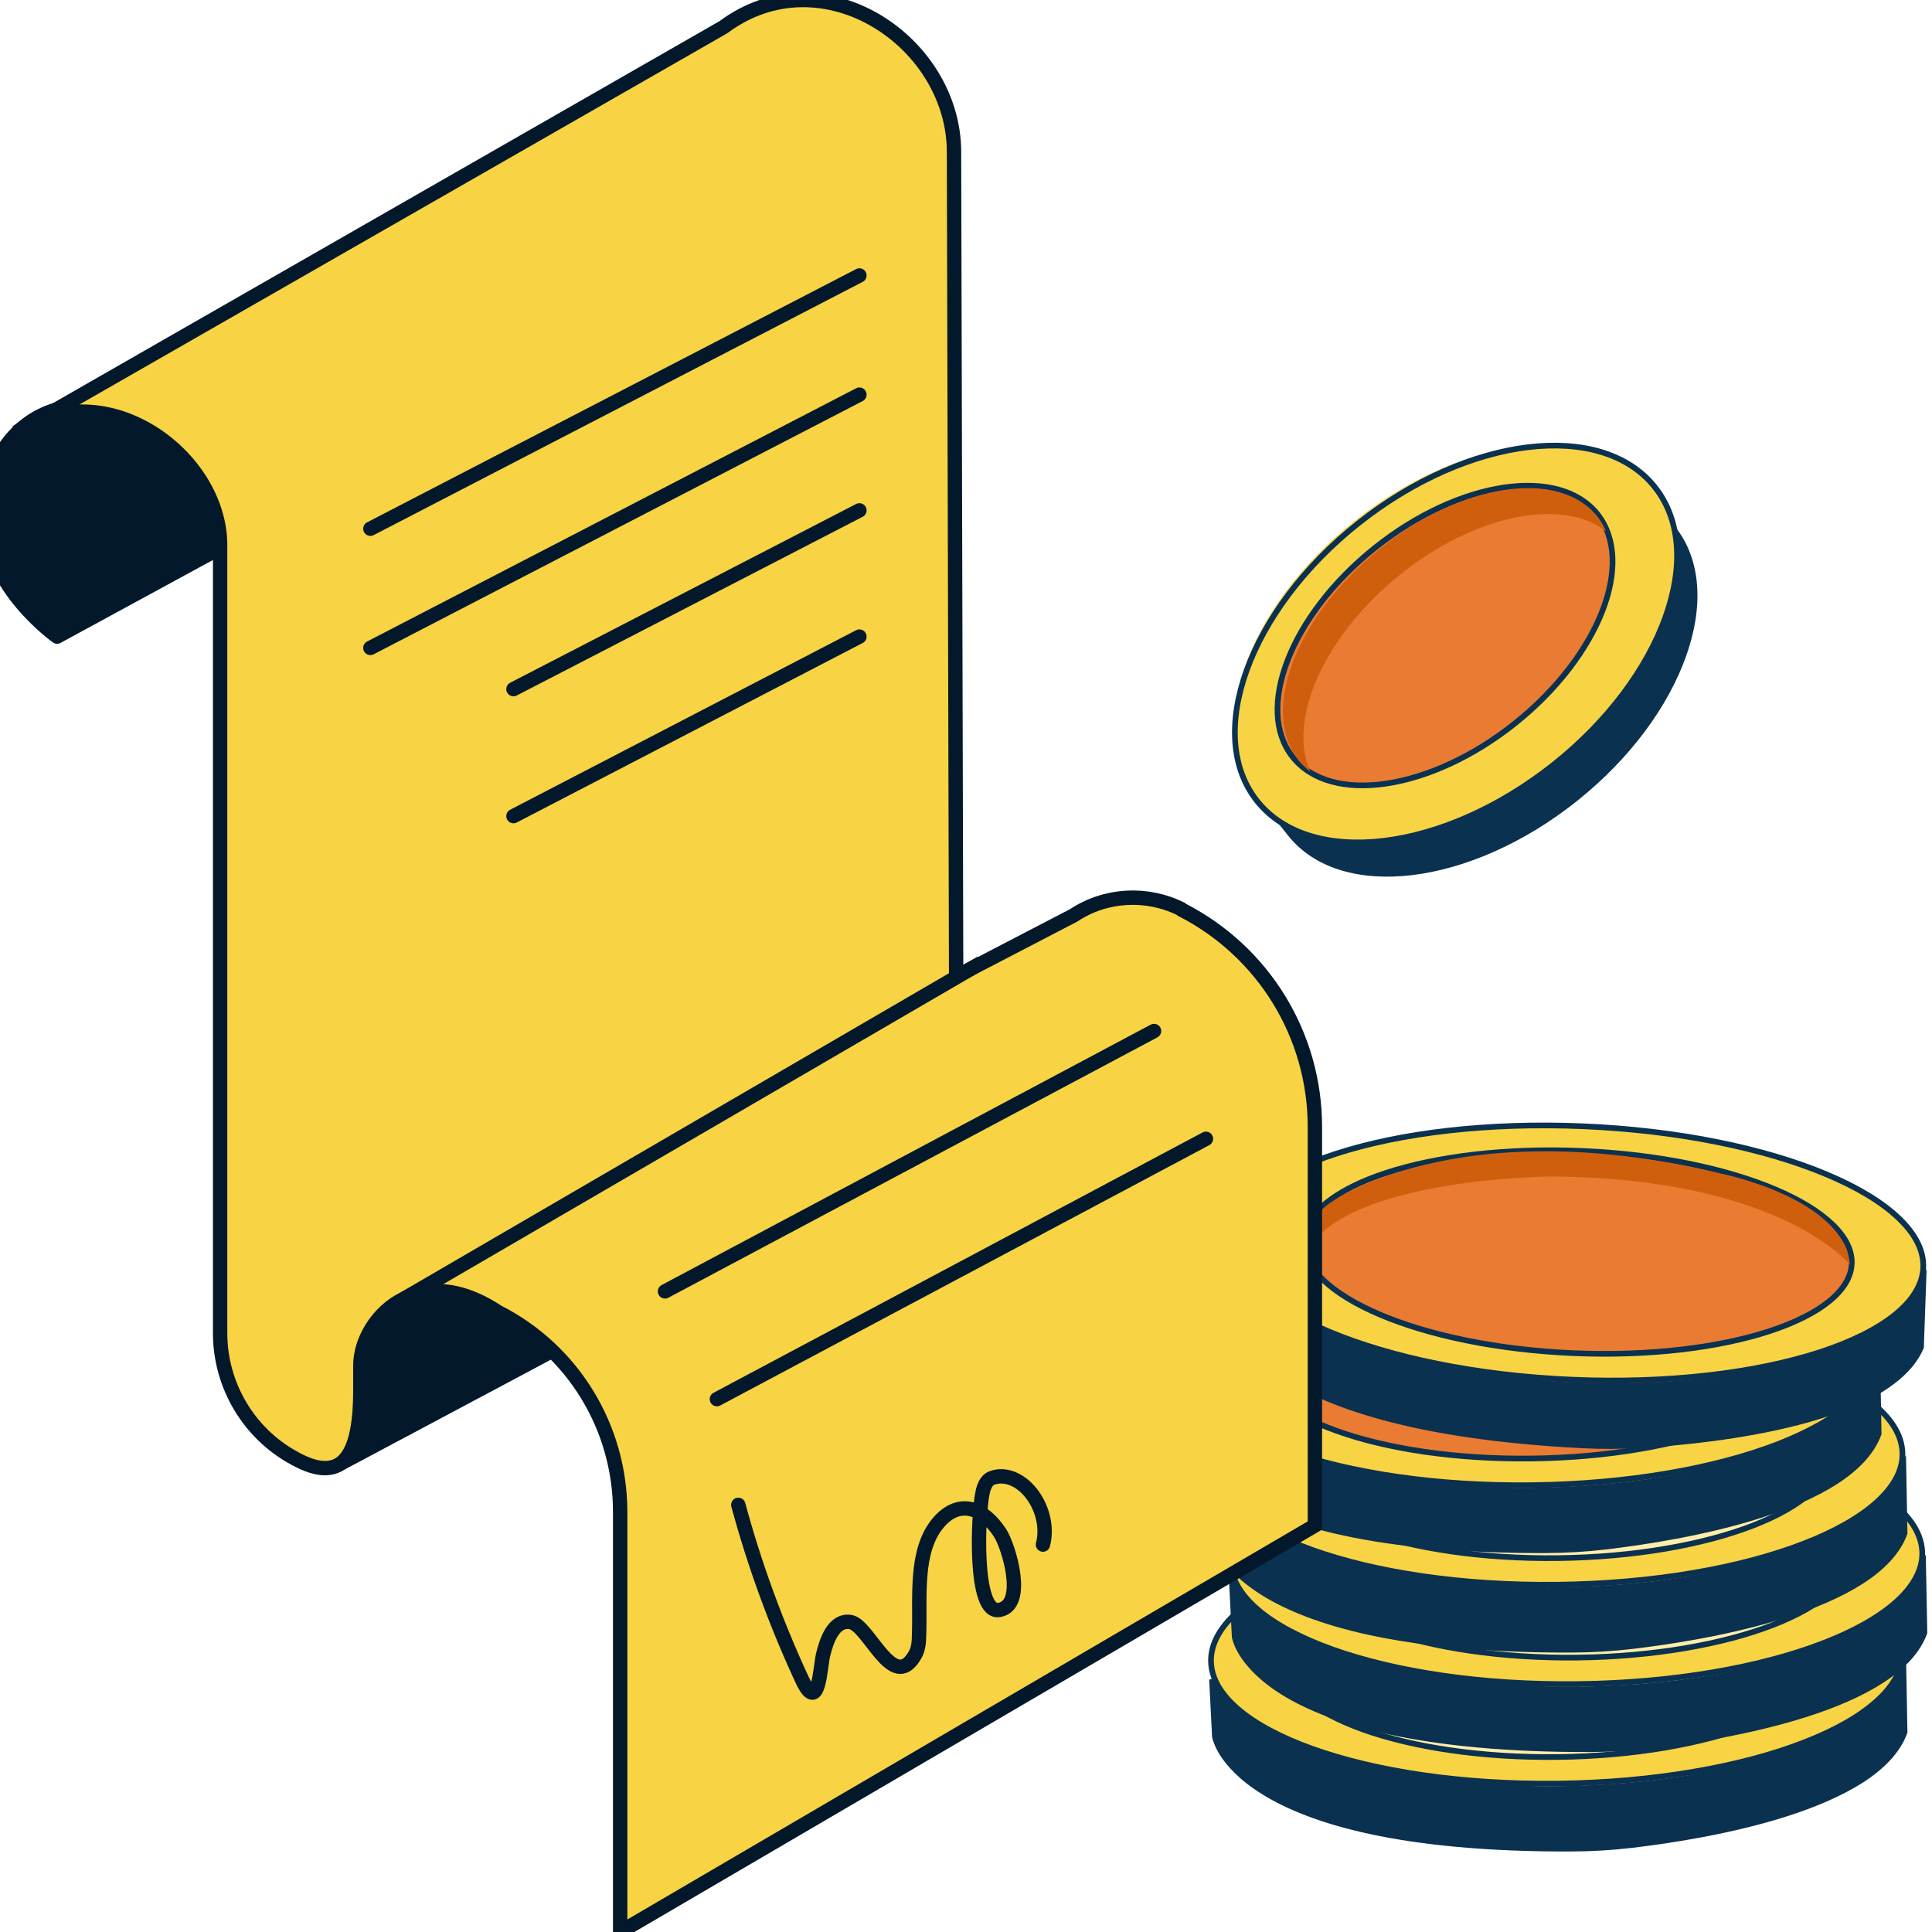 <svg width="48" height="48" viewBox="0 0 48 48" fill="none" xmlns="http://www.w3.org/2000/svg">
<g clip-path="url(#clip0_2385_41957)">
<path d="M47.319 43.034C47.153 43.493 46.773 43.886 46.254 44.222C45.731 44.559 45.076 44.834 44.382 45.057C42.994 45.501 41.461 45.731 40.545 45.839C40.051 45.897 39.553 45.927 39.056 45.929C34.775 45.946 32.554 45.233 31.406 44.524C30.833 44.171 30.527 43.818 30.364 43.558C30.283 43.427 30.237 43.319 30.212 43.245C30.199 43.208 30.192 43.179 30.188 43.16L30.184 43.14L30.112 41.727C30.41 42.334 30.97 42.803 31.655 43.166C32.498 43.612 33.541 43.902 34.555 44.092C35.569 44.281 36.558 44.37 37.292 44.412C37.659 44.433 37.964 44.442 38.176 44.446C38.282 44.448 38.365 44.449 38.422 44.449H38.509C42.439 44.423 44.665 43.59 45.91 42.757C46.533 42.34 46.91 41.923 47.131 41.608C47.196 41.515 47.248 41.431 47.288 41.358L47.319 43.034Z" fill="#0A3150" stroke="#0A3150" stroke-width="0.141"/>
<path d="M38.637 38.012C41.022 37.982 43.183 38.316 44.747 38.876C45.53 39.156 46.16 39.491 46.594 39.863C47.028 40.236 47.261 40.639 47.266 41.056C47.271 41.473 47.048 41.882 46.623 42.265C46.199 42.648 45.578 42.999 44.802 43.298C43.252 43.897 41.1 44.283 38.715 44.313C36.33 44.342 34.17 44.009 32.605 43.449C31.823 43.169 31.193 42.834 30.759 42.461C30.325 42.089 30.092 41.686 30.087 41.269C30.082 40.852 30.304 40.443 30.729 40.06C31.154 39.677 31.775 39.326 32.55 39.027C34.1 38.428 36.252 38.041 38.637 38.012Z" fill="#F8D344" stroke="#0A3150" stroke-width="0.141"/>
<path d="M38.65 38.672C40.544 38.649 42.261 38.914 43.502 39.358C44.123 39.581 44.622 39.846 44.965 40.14C45.308 40.435 45.49 40.752 45.494 41.078C45.498 41.404 45.324 41.725 44.988 42.028C44.653 42.33 44.161 42.609 43.545 42.846C42.315 43.321 40.606 43.629 38.711 43.652C36.817 43.676 35.101 43.411 33.86 42.967C33.239 42.744 32.74 42.478 32.397 42.184C32.054 41.889 31.872 41.573 31.868 41.247C31.864 40.921 32.038 40.599 32.373 40.296C32.709 39.994 33.202 39.716 33.817 39.478C35.047 39.004 36.755 38.696 38.65 38.672Z" fill="#FFEEAA" stroke="#0A3150" stroke-width="0.141"/>
<path d="M34.718 39.176C36.325 38.687 38.788 38.357 42.201 38.998H42.206C42.207 38.998 42.209 38.999 42.212 38.999C42.218 39 42.227 39.002 42.238 39.004C42.261 39.008 42.294 39.013 42.336 39.02C42.421 39.036 42.542 39.061 42.688 39.096C42.982 39.165 43.376 39.274 43.775 39.435C44.176 39.597 44.58 39.81 44.897 40.084C45.152 40.305 45.347 40.565 45.441 40.867C45.384 40.818 45.313 40.76 45.226 40.695C44.958 40.498 44.541 40.239 43.943 39.989C42.748 39.489 40.83 39.027 37.931 39.161H37.929C37.928 39.161 37.927 39.162 37.926 39.162C37.923 39.162 37.92 39.162 37.915 39.162C37.905 39.163 37.89 39.164 37.871 39.165C37.833 39.168 37.776 39.173 37.704 39.179C37.56 39.191 37.353 39.211 37.102 39.24C36.6 39.3 35.92 39.399 35.212 39.56C34.504 39.722 33.764 39.946 33.142 40.255C32.599 40.524 32.139 40.861 31.872 41.284C31.871 41.235 31.872 41.178 31.881 41.116C31.908 40.924 31.998 40.672 32.246 40.417L32.362 40.307L32.363 40.306C32.365 40.305 32.367 40.303 32.369 40.301C32.375 40.296 32.384 40.289 32.395 40.28C32.419 40.262 32.454 40.235 32.501 40.201C32.596 40.134 32.74 40.038 32.935 39.927C33.323 39.705 33.914 39.42 34.718 39.176Z" fill="#0A3150" stroke="#0A3150" stroke-width="0.141"/>
<path d="M47.812 40.563C47.645 41.022 47.265 41.416 46.746 41.751C46.224 42.089 45.568 42.364 44.874 42.586C43.486 43.03 41.953 43.261 41.037 43.368C40.543 43.426 40.045 43.456 39.548 43.458C35.268 43.475 33.047 42.762 31.898 42.054C31.325 41.7 31.019 41.347 30.856 41.087C30.775 40.957 30.73 40.849 30.705 40.774C30.692 40.737 30.685 40.708 30.681 40.69L30.676 40.669L30.605 39.256C30.902 39.863 31.462 40.333 32.148 40.695C32.99 41.141 34.033 41.432 35.047 41.621C36.061 41.811 37.05 41.899 37.784 41.941C38.151 41.962 38.456 41.972 38.668 41.976C38.774 41.977 38.857 41.978 38.914 41.978H39.001C42.931 41.952 45.157 41.12 46.402 40.286C47.025 39.869 47.402 39.452 47.623 39.138C47.689 39.045 47.74 38.96 47.78 38.888L47.812 40.563Z" fill="#0A3150" stroke="#0A3150" stroke-width="0.141"/>
<path d="M39.129 35.539C41.514 35.51 43.675 35.843 45.24 36.403C46.022 36.683 46.652 37.019 47.086 37.391C47.52 37.763 47.753 38.167 47.758 38.584C47.763 39.001 47.54 39.409 47.116 39.792C46.691 40.175 46.07 40.526 45.294 40.825C43.744 41.424 41.592 41.811 39.207 41.84C36.822 41.87 34.662 41.536 33.097 40.977C32.315 40.696 31.685 40.361 31.251 39.989C30.817 39.616 30.584 39.214 30.579 38.797C30.574 38.38 30.796 37.971 31.221 37.587C31.646 37.205 32.267 36.853 33.042 36.554C34.593 35.956 36.744 35.569 39.129 35.539Z" fill="#F8D344" stroke="#0A3150" stroke-width="0.141"/>
<path d="M39.142 36.202C41.036 36.178 42.753 36.443 43.994 36.888C44.615 37.11 45.114 37.375 45.457 37.669C45.801 37.964 45.982 38.281 45.986 38.607C45.99 38.933 45.816 39.254 45.481 39.557C45.145 39.86 44.653 40.138 44.038 40.376C42.807 40.851 41.098 41.158 39.204 41.182C37.309 41.205 35.594 40.94 34.352 40.496C33.731 40.273 33.232 40.007 32.889 39.713C32.546 39.419 32.364 39.102 32.36 38.776C32.356 38.45 32.53 38.129 32.866 37.826C33.202 37.523 33.694 37.245 34.309 37.008C35.539 36.533 37.247 36.225 39.142 36.202Z" fill="#FFEEAA" stroke="#0A3150" stroke-width="0.141"/>
<path d="M35.21 36.705C36.817 36.216 39.28 35.886 42.693 36.527H42.698C42.7 36.528 42.702 36.528 42.704 36.528C42.71 36.529 42.719 36.531 42.73 36.533C42.753 36.537 42.786 36.542 42.828 36.55C42.913 36.566 43.034 36.59 43.181 36.625C43.474 36.694 43.868 36.803 44.268 36.965C44.668 37.127 45.072 37.34 45.389 37.613C45.644 37.834 45.839 38.094 45.934 38.397C45.877 38.348 45.805 38.289 45.718 38.225C45.45 38.027 45.033 37.768 44.435 37.519C43.24 37.019 41.322 36.556 38.423 36.69H38.421C38.42 36.691 38.419 36.691 38.418 36.691C38.416 36.692 38.412 36.691 38.407 36.691C38.397 36.692 38.382 36.693 38.363 36.694C38.325 36.697 38.268 36.702 38.196 36.708C38.052 36.72 37.845 36.74 37.594 36.77C37.092 36.829 36.413 36.928 35.704 37.09C34.996 37.251 34.256 37.476 33.634 37.784C33.092 38.053 32.631 38.39 32.364 38.813C32.363 38.764 32.364 38.708 32.373 38.645C32.4 38.453 32.491 38.202 32.738 37.946L32.855 37.836L32.855 37.835C32.857 37.834 32.859 37.832 32.861 37.83C32.867 37.825 32.876 37.819 32.888 37.81C32.911 37.791 32.946 37.764 32.993 37.73C33.088 37.663 33.232 37.567 33.427 37.456C33.815 37.234 34.406 36.95 35.21 36.705Z" fill="#0A3150" stroke="#0A3150" stroke-width="0.141"/>
<path d="M47.319 38.093C47.153 38.551 46.773 38.945 46.254 39.28C45.731 39.618 45.076 39.893 44.382 40.115C42.994 40.56 41.461 40.79 40.545 40.898C40.051 40.956 39.553 40.985 39.056 40.987C34.775 41.005 32.554 40.291 31.406 39.583C30.833 39.229 30.527 38.877 30.364 38.616C30.283 38.486 30.237 38.378 30.212 38.304C30.199 38.267 30.192 38.238 30.188 38.219L30.184 38.198L30.112 36.785C30.41 37.393 30.97 37.862 31.655 38.225C32.498 38.67 33.541 38.961 34.555 39.15C35.569 39.34 36.558 39.429 37.292 39.471C37.659 39.492 37.964 39.501 38.176 39.505C38.282 39.507 38.365 39.508 38.422 39.508H38.509C42.439 39.481 44.665 38.649 45.91 37.815C46.533 37.399 46.91 36.981 47.131 36.667C47.196 36.574 47.248 36.489 47.288 36.417L47.319 38.093Z" fill="#0A3150" stroke="#0A3150" stroke-width="0.141"/>
<path d="M38.637 33.07C41.022 33.041 43.183 33.374 44.747 33.934C45.53 34.214 46.16 34.55 46.594 34.922C47.028 35.294 47.261 35.698 47.266 36.115C47.271 36.532 47.048 36.94 46.623 37.323C46.199 37.706 45.578 38.057 44.802 38.356C43.252 38.955 41.1 39.342 38.715 39.371C36.33 39.401 34.17 39.068 32.605 38.508C31.823 38.228 31.193 37.892 30.759 37.52C30.325 37.148 30.092 36.745 30.087 36.328C30.082 35.911 30.304 35.502 30.729 35.119C31.154 34.736 31.775 34.385 32.55 34.085C34.1 33.487 36.252 33.1 38.637 33.07Z" fill="#F8D344" stroke="#0A3150" stroke-width="0.141"/>
<path d="M38.65 33.731C40.544 33.708 42.261 33.973 43.502 34.417C44.123 34.639 44.622 34.904 44.965 35.199C45.308 35.493 45.49 35.811 45.494 36.137C45.498 36.462 45.324 36.783 44.988 37.086C44.653 37.389 44.161 37.667 43.545 37.905C42.315 38.38 40.606 38.688 38.711 38.711C36.817 38.734 35.101 38.469 33.86 38.025C33.239 37.803 32.74 37.537 32.397 37.242C32.054 36.948 31.872 36.631 31.868 36.306C31.864 35.98 32.038 35.658 32.373 35.355C32.709 35.052 33.202 34.775 33.817 34.537C35.047 34.062 36.755 33.755 38.65 33.731Z" fill="#FFEEAA" stroke="#0A3150" stroke-width="0.141"/>
<path d="M34.718 34.234C36.325 33.746 38.788 33.416 42.201 34.057H42.206C42.207 34.057 42.209 34.057 42.212 34.058C42.218 34.059 42.227 34.061 42.238 34.062C42.261 34.066 42.294 34.071 42.336 34.079C42.421 34.095 42.542 34.12 42.688 34.154C42.982 34.224 43.376 34.333 43.775 34.494C44.176 34.656 44.58 34.869 44.897 35.143C45.152 35.364 45.347 35.623 45.441 35.926C45.385 35.877 45.313 35.818 45.226 35.754C44.958 35.557 44.541 35.298 43.943 35.048C42.748 34.548 40.83 34.085 37.931 34.22H37.929C37.928 34.22 37.927 34.221 37.926 34.221C37.923 34.221 37.92 34.22 37.915 34.221C37.905 34.221 37.89 34.222 37.871 34.224C37.833 34.226 37.776 34.231 37.704 34.237C37.56 34.249 37.353 34.269 37.102 34.299C36.6 34.358 35.92 34.458 35.212 34.619C34.504 34.781 33.764 35.005 33.142 35.313C32.599 35.582 32.139 35.919 31.872 36.343C31.871 36.294 31.872 36.237 31.881 36.175C31.908 35.982 31.998 35.731 32.246 35.476L32.362 35.365L32.363 35.364C32.365 35.363 32.367 35.361 32.369 35.359C32.375 35.355 32.384 35.348 32.395 35.339C32.419 35.321 32.454 35.294 32.501 35.26C32.596 35.192 32.74 35.096 32.935 34.985C33.323 34.763 33.914 34.479 34.718 34.234Z" fill="#0A3150" stroke="#0A3150" stroke-width="0.141"/>
<path d="M46.675 35.62C46.508 36.079 46.128 36.472 45.609 36.808C45.087 37.145 44.431 37.42 43.737 37.643C42.349 38.087 40.816 38.317 39.9 38.425C39.406 38.483 38.909 38.513 38.411 38.515C34.131 38.532 31.91 37.819 30.762 37.11C30.188 36.757 29.882 36.404 29.72 36.144C29.639 36.013 29.593 35.905 29.567 35.831C29.555 35.794 29.547 35.765 29.543 35.746L29.539 35.726L29.468 34.312C29.765 34.92 30.325 35.389 31.011 35.752C31.853 36.197 32.897 36.488 33.91 36.678C34.925 36.867 35.913 36.956 36.648 36.998C37.015 37.019 37.319 37.028 37.531 37.032C37.637 37.034 37.721 37.035 37.777 37.035H37.864C41.794 37.009 44.02 36.176 45.266 35.343C45.888 34.926 46.265 34.509 46.486 34.194C46.552 34.101 46.603 34.017 46.644 33.944L46.675 35.62Z" fill="#0A3150" stroke="#0A3150" stroke-width="0.141"/>
<path d="M37.992 30.598C40.377 30.568 42.538 30.901 44.103 31.462C44.885 31.741 45.515 32.077 45.949 32.449C46.383 32.822 46.616 33.225 46.621 33.642C46.626 34.059 46.404 34.468 45.979 34.85C45.554 35.233 44.933 35.584 44.158 35.884C42.608 36.482 40.456 36.869 38.07 36.899C35.685 36.928 33.525 36.595 31.961 36.035C31.178 35.755 30.549 35.419 30.114 35.047C29.68 34.675 29.448 34.272 29.442 33.855C29.437 33.438 29.66 33.029 30.085 32.646C30.509 32.263 31.131 31.912 31.906 31.613C33.456 31.014 35.607 30.627 37.992 30.598Z" fill="#F8D344" stroke="#0A3150" stroke-width="0.141"/>
<path d="M38.001 31.256C39.896 31.233 41.612 31.498 42.854 31.942C43.474 32.165 43.973 32.43 44.317 32.724C44.66 33.019 44.841 33.336 44.845 33.662C44.849 33.988 44.676 34.309 44.34 34.612C44.004 34.914 43.512 35.193 42.897 35.43C41.667 35.905 39.958 36.213 38.063 36.236C36.168 36.26 34.453 35.995 33.211 35.55C32.59 35.328 32.092 35.062 31.748 34.768C31.405 34.473 31.223 34.157 31.219 33.831C31.215 33.505 31.389 33.183 31.725 32.88C32.061 32.578 32.553 32.3 33.168 32.062C34.398 31.587 36.107 31.28 38.001 31.256Z" fill="#E97B32" stroke="#0A3150" stroke-width="0.141"/>
<path d="M30.616 31.224C30.88 31.846 31.413 32.346 32.077 32.745C32.894 33.236 33.92 33.583 34.922 33.828C35.924 34.073 36.907 34.217 37.638 34.299C38.003 34.34 38.306 34.366 38.518 34.382C38.623 34.39 38.707 34.395 38.764 34.398C38.792 34.4 38.813 34.401 38.828 34.401C38.835 34.402 38.841 34.402 38.845 34.402H38.851C42.776 34.592 45.045 33.883 46.334 33.119C46.979 32.737 47.378 32.342 47.616 32.04C47.687 31.951 47.742 31.869 47.786 31.799L47.727 33.471C47.536 33.921 47.133 34.294 46.596 34.601C46.055 34.909 45.387 35.147 44.682 35.331C43.271 35.699 41.727 35.845 40.807 35.902C40.31 35.933 39.812 35.935 39.315 35.91C35.041 35.693 32.862 34.858 31.755 34.088C31.202 33.703 30.916 33.334 30.768 33.065C30.694 32.931 30.654 32.821 30.633 32.745C30.622 32.708 30.616 32.678 30.613 32.659C30.612 32.65 30.61 32.643 30.609 32.639L30.616 31.224Z" fill="#0A3150" stroke="#0A3150" stroke-width="0.141"/>
<path d="M30.617 30.765C30.635 30.348 30.88 29.953 31.325 29.593C31.77 29.234 32.41 28.918 33.2 28.662C34.781 28.149 36.95 27.881 39.333 27.982C41.717 28.083 43.856 28.535 45.388 29.18C46.154 29.502 46.764 29.872 47.177 30.268C47.59 30.663 47.8 31.078 47.783 31.495C47.765 31.911 47.52 32.308 47.075 32.667C46.63 33.026 45.99 33.342 45.2 33.599C43.619 34.111 41.449 34.38 39.066 34.278C36.682 34.177 34.544 33.725 33.012 33.08C32.246 32.758 31.636 32.388 31.223 31.993C30.81 31.597 30.6 31.181 30.617 30.765Z" fill="#F8D344" stroke="#0A3150" stroke-width="0.141"/>
<path d="M32.391 30.818C32.405 30.489 32.597 30.174 32.949 29.887C33.301 29.601 33.807 29.347 34.435 29.141C35.689 28.73 37.412 28.514 39.305 28.595C41.198 28.675 42.898 29.037 44.113 29.553C44.72 29.811 45.204 30.107 45.53 30.423C45.856 30.738 46.02 31.068 46.006 31.397C45.992 31.726 45.801 32.04 45.449 32.327C45.097 32.614 44.59 32.867 43.963 33.072C42.708 33.483 40.985 33.699 39.092 33.619C37.199 33.538 35.5 33.177 34.285 32.661C33.678 32.403 33.194 32.108 32.868 31.792C32.541 31.477 32.377 31.147 32.391 30.818Z" fill="#E97B32" stroke="#0A3150" stroke-width="0.141"/>
<path d="M45.959 31.42C45.959 31.42 44.258 29.277 38.569 29.23C38.569 29.23 33.464 29.247 32.457 31.101C32.457 31.101 32.279 30.469 32.999 29.919C32.999 29.919 36.134 27.556 42.788 29.164C42.788 29.164 45.823 29.776 45.959 31.42Z" fill="#D05F0D"/>
<path d="M34.483 14.011C36.558 12.353 38.957 11.777 40.506 12.38L40.544 12.395L40.575 12.369L40.807 12.184L41.563 13.131C42.197 13.925 42.257 15.069 41.821 16.288C41.386 17.506 40.46 18.788 39.142 19.841C37.823 20.894 36.368 21.515 35.084 21.671C33.799 21.826 32.696 21.515 32.062 20.721L31.305 19.774L31.537 19.59L31.568 19.564L31.562 19.524C31.317 17.881 32.409 15.668 34.483 14.011Z" fill="#0A3150" stroke="#0A3150" stroke-width="0.141"/>
<path d="M40.819 12.085C42.129 13.726 41.04 16.774 38.386 18.894C35.732 21.015 32.518 21.403 31.207 19.763C29.897 18.123 30.986 15.075 33.64 12.954C36.294 10.834 39.508 10.445 40.819 12.085Z" fill="#F8D344"/>
<path d="M37.967 11.11C39.301 10.95 40.447 11.271 41.105 12.09C41.764 12.908 41.826 14.087 41.374 15.343C40.922 16.598 39.96 17.919 38.592 19.004C37.223 20.089 35.712 20.73 34.379 20.89C33.044 21.05 31.899 20.729 31.24 19.91C30.581 19.092 30.52 17.913 30.972 16.657C31.424 15.402 32.385 14.081 33.754 12.996C35.123 11.911 36.633 11.271 37.967 11.11Z" fill="#F8D344" stroke="#0A3150" stroke-width="0.141"/>
<path d="M37.363 12.112C38.368 11.964 39.213 12.179 39.684 12.769C40.154 13.358 40.178 14.229 39.812 15.177C39.445 16.122 38.694 17.129 37.643 17.969C36.591 18.809 35.443 19.32 34.44 19.468C33.434 19.616 32.59 19.401 32.119 18.811C31.648 18.222 31.624 17.351 31.991 16.403C32.357 15.458 33.108 14.45 34.16 13.61C35.212 12.77 36.36 12.261 37.363 12.112Z" fill="#E97B32" stroke="#0A3150" stroke-width="0.141"/>
<path d="M34.247 13.663C32.194 15.331 31.303 17.669 32.258 18.884C32.344 18.994 32.446 19.085 32.554 19.169C31.981 17.893 32.882 15.822 34.751 14.304C36.62 12.786 38.805 12.35 39.903 13.2C39.847 13.074 39.781 12.953 39.695 12.844C38.74 11.629 36.3 11.995 34.247 13.663Z" fill="#D05F0D"/>
<path d="M8.384 36.403L14.273 33.266L11.32 28.824C11.338 28.824 8.314 32.878 8.384 36.403Z" fill="#03192B" stroke="#03192B" stroke-width="0.357" stroke-miterlimit="10" stroke-linecap="round" stroke-linejoin="round"/>
<path d="M1.755 10.105C0.712 10.229 -0.102 11.075 -0.261 12.097C-0.296 12.326 -0.332 12.591 -0.332 12.89C-0.332 14.582 1.419 15.816 1.419 15.816L6.441 13.084C6.441 13.084 4.213 9.788 1.755 10.105Z" fill="#03192B" stroke="#03192B" stroke-width="0.357" stroke-miterlimit="10" stroke-linecap="round" stroke-linejoin="round"/>
<path d="M32.668 27.995V37.901L15.408 48V37.566C15.408 35.468 14.24 33.547 12.366 32.595C10.35 31.256 8.953 32.807 8.953 33.917V34.534C8.953 36.015 8.599 36.949 7.308 36.226C6.176 35.609 5.469 34.411 5.469 33.124V13.542C5.469 11.339 2.639 9.224 0.411 10.74L17.972 0.676C20.43 -1.157 23.702 1.028 23.702 3.778L23.755 24.259L26.673 22.743C27.469 22.214 28.494 22.161 29.343 22.584L29.361 22.602C31.395 23.642 32.668 25.721 32.668 27.995Z" fill="#F8D344" stroke="#03192B" stroke-width="0.357" stroke-miterlimit="10"/>
<path d="M24.375 23.922L10.05 32.259" stroke="#03192B" stroke-width="0.357" stroke-miterlimit="10"/>
<path d="M21.352 6.844L9.202 13.136" stroke="#03192B" stroke-width="0.357" stroke-miterlimit="10" stroke-linecap="round" stroke-linejoin="round"/>
<path d="M21.352 9.805L9.202 16.097" stroke="#03192B" stroke-width="0.357" stroke-miterlimit="10" stroke-linecap="round" stroke-linejoin="round"/>
<path d="M21.352 12.68L12.757 17.121" stroke="#03192B" stroke-width="0.357" stroke-miterlimit="10" stroke-linecap="round" stroke-linejoin="round"/>
<path d="M21.352 15.816L12.757 20.276" stroke="#03192B" stroke-width="0.357" stroke-miterlimit="10" stroke-linecap="round" stroke-linejoin="round"/>
<path d="M28.672 25.615L16.522 32.084" stroke="#03192B" stroke-width="0.357" stroke-miterlimit="10" stroke-linecap="round" stroke-linejoin="round"/>
<path d="M29.961 28.293L17.811 34.761" stroke="#03192B" stroke-width="0.357" stroke-miterlimit="10" stroke-linecap="round" stroke-linejoin="round"/>
<path d="M25.912 38.375C26.124 37.565 25.487 36.613 24.797 36.683C24.691 36.701 24.585 36.719 24.515 36.824C24.461 36.895 24.426 37.001 24.408 37.106C24.302 37.582 24.178 40.138 24.833 39.997C25.505 39.874 25.063 38.428 24.851 38.093C24.444 37.459 23.843 37.23 23.33 37.811C22.711 38.516 22.87 39.697 22.834 40.614C22.834 40.79 22.817 40.984 22.728 41.125C22.18 42.077 21.579 40.349 21.119 40.297C20.712 40.244 20.535 40.755 20.447 41.125C20.376 41.425 20.341 42.641 19.916 41.707C19.28 40.332 18.749 38.887 18.343 37.388" stroke="#03192B" stroke-width="0.357" stroke-miterlimit="10" stroke-linecap="round" stroke-linejoin="round"/>
</g>
<defs>
<clipPath id="clip0_2385_41957">
<rect width="48" height="48" fill="white"/>
</clipPath>
</defs>
</svg>
